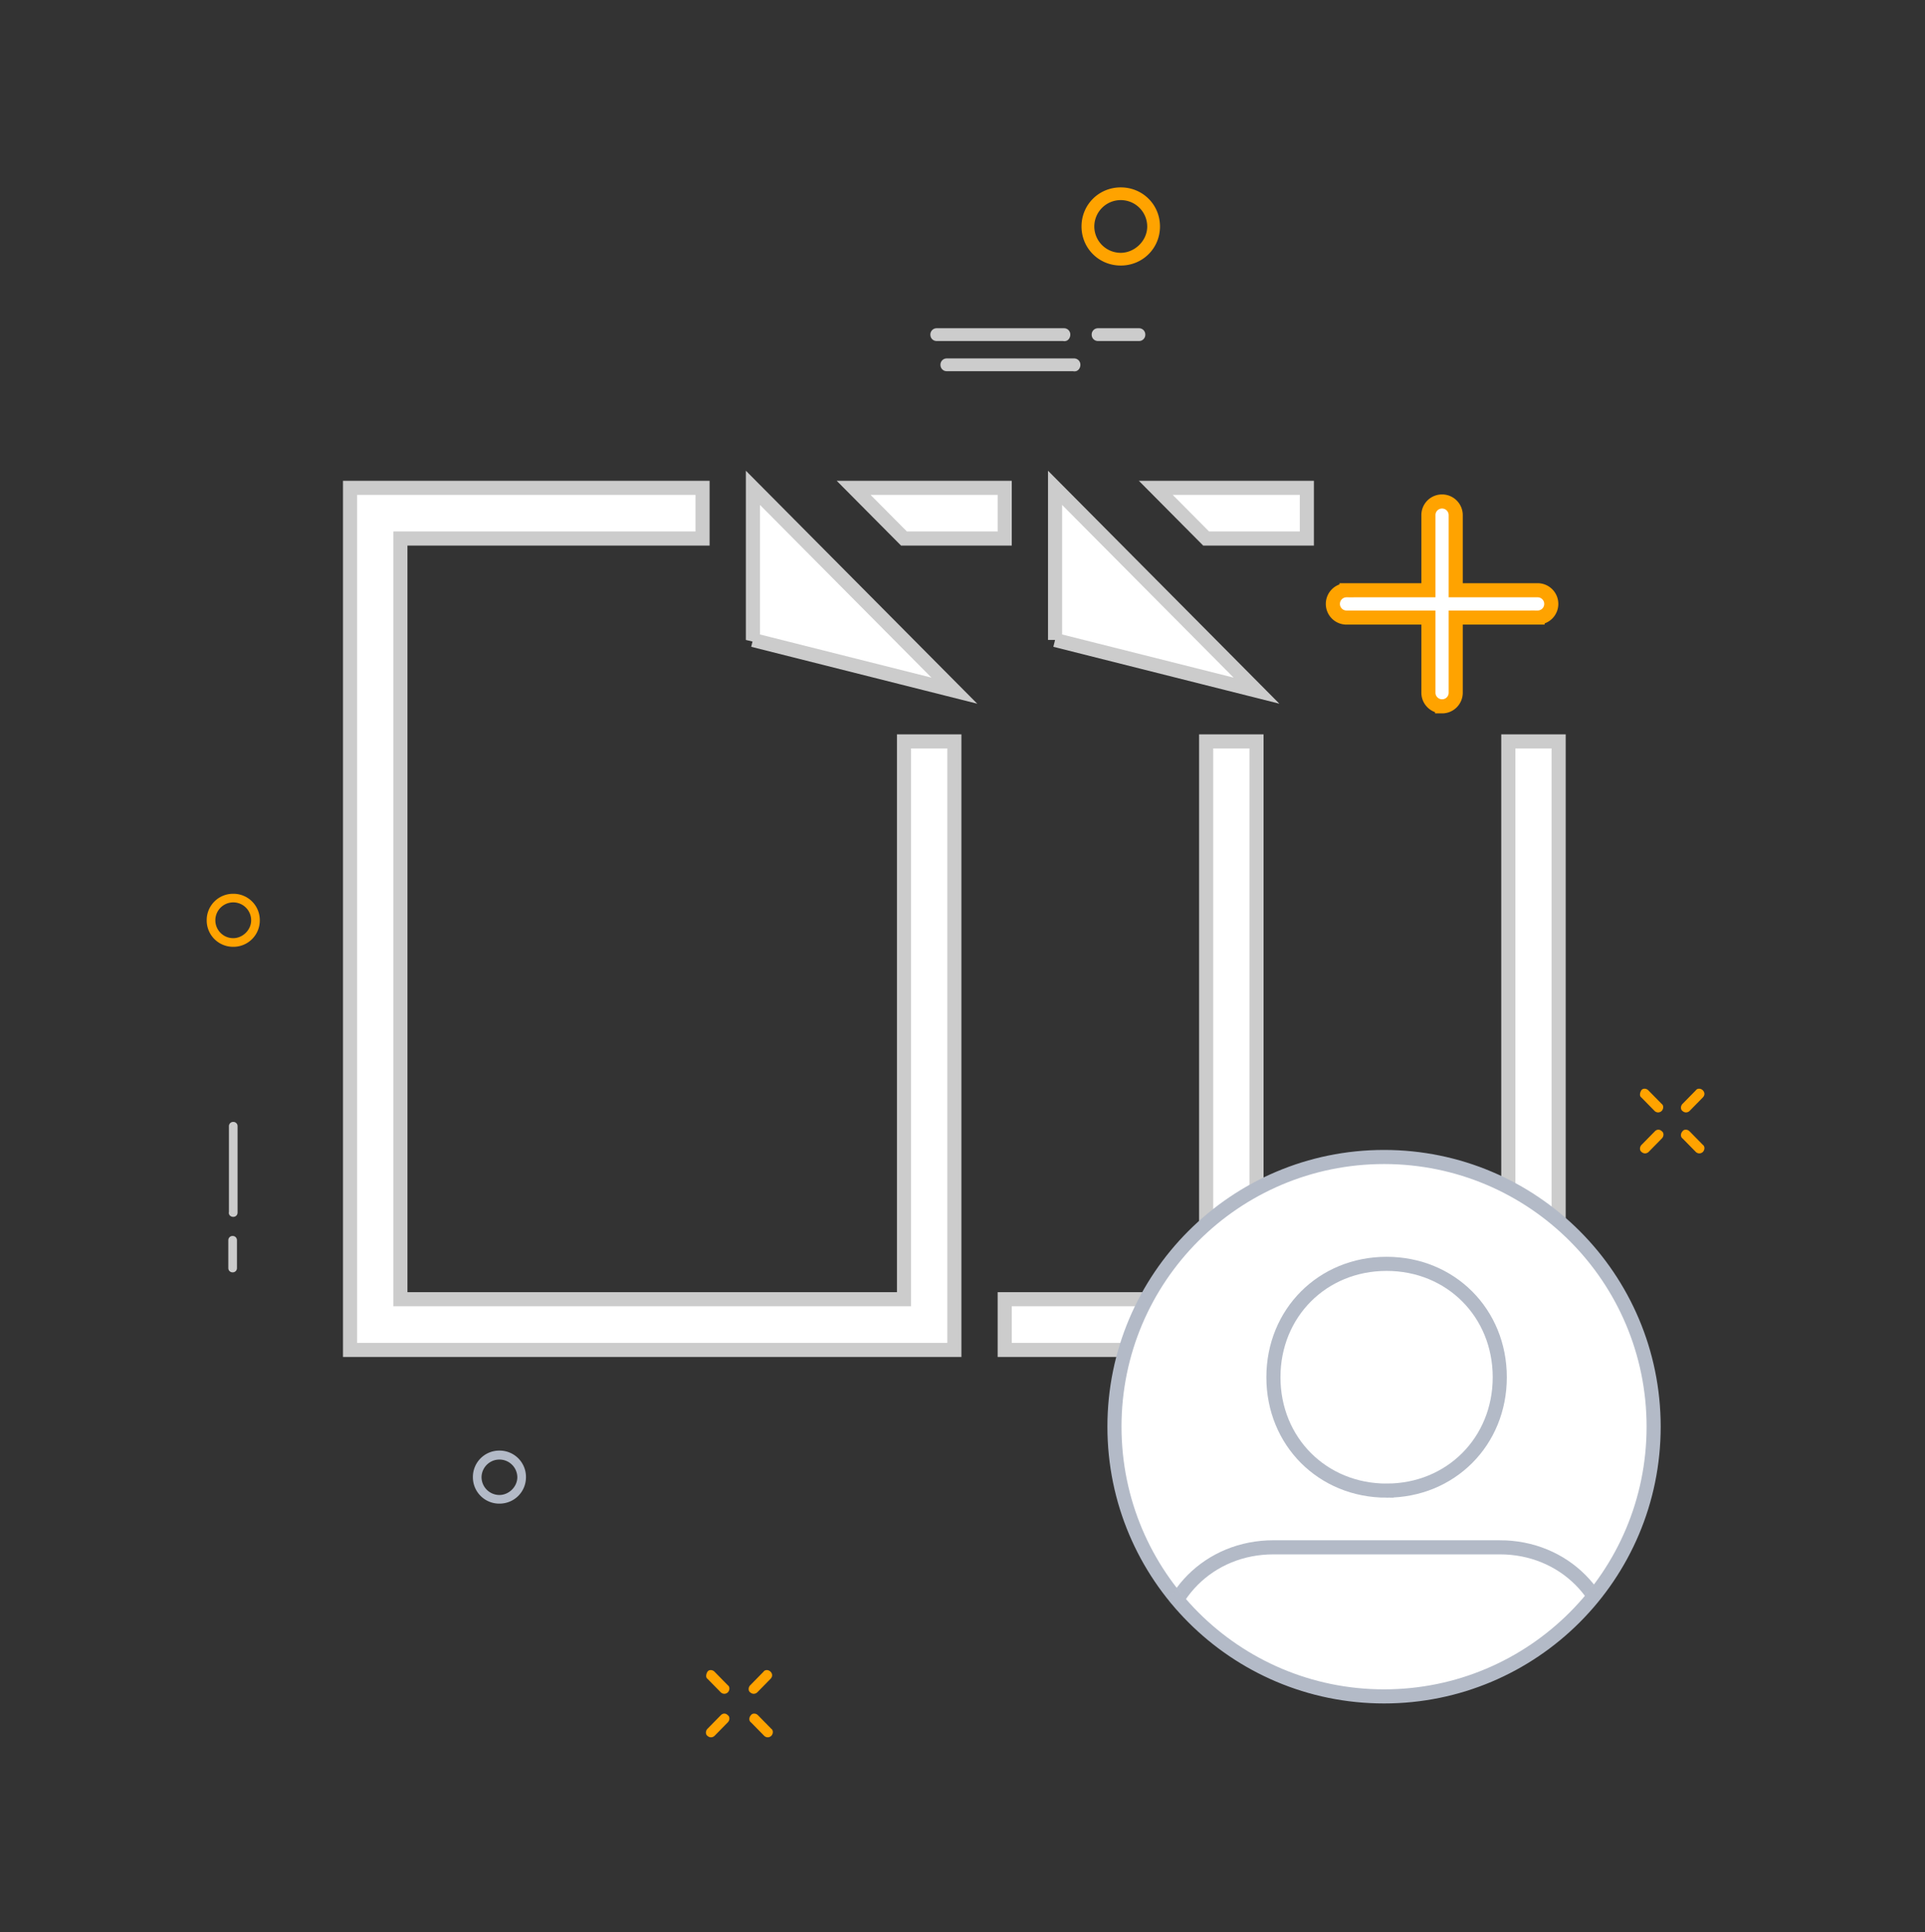 <svg width="273" height="274" viewBox="0 0 273 274" xmlns="http://www.w3.org/2000/svg" xmlns:xlink="http://www.w3.org/1999/xlink"><rect x="0" y="0" width="273" height="274" fill="#333333" stroke="none"/><title>1142781B-E18E-4F8F-9D9C-D01C6E951D7D</title><defs><ellipse id="a" cx="38.233" cy="38.248" rx="38.233" ry="38.248"/></defs><g fill="none" fill-rule="evenodd"><g fill-rule="nonzero"><path d="M235.65 156.542l-1.887-1.922c-.298-.303-.795-.303-.993 0-.2.304-.298.81 0 1.012l1.887 1.922c.1.101.298.202.497.202a.752.752 0 0 0 .497-.202c.298-.304.298-.81 0-1.012zm3.956 3.888c-.298-.303-.795-.303-.993 0-.298.304-.298.81 0 1.012l1.887 1.922c.1.1.298.202.497.202a.752.752 0 0 0 .497-.202c.298-.304.298-.81 0-1.012l-1.888-1.922zm-4.913 0l-1.888 1.922c-.298.304-.298.81 0 1.012.1.1.298.202.497.202a.752.752 0 0 0 .497-.202l1.887-1.922c.298-.304.298-.81 0-1.012-.298-.303-.695-.303-.993 0zm6.801-5.81c-.298-.303-.795-.303-.994 0l-1.887 1.922c-.298.304-.298.81 0 1.012a.751.751 0 0 0 .496.202.752.752 0 0 0 .497-.202l1.888-1.922c.298-.304.298-.708 0-1.012z" fill="#FFA300"/><path d="M151.788 47.456a.883.883 0 0 0-.902-.905h-18.04a.883.883 0 0 0-.903.905c0 .518.387.906.902.906h17.912c.644.13 1.03-.388 1.03-.906zm9.733.906a.883.883 0 0 0 .902-.906.883.883 0 0 0-.902-.905h-5.799a.883.883 0 0 0-.902.905c0 .518.387.906.902.906h5.8zm-8.303 3.375a.883.883 0 0 0-.902-.905h-18.04a.883.883 0 0 0-.902.905c0 .518.387.906.902.906h17.912c.644.13 1.03-.388 1.03-.906z" fill="#CCC"/><path d="M158.943 26.575c-3.105 0-5.564 2.449-5.564 5.541 0 3.093 2.459 5.541 5.564 5.541 3.106 0 5.564-2.448 5.564-5.54 0-3.093-2.458-5.542-5.564-5.542zm0 9.278a3.747 3.747 0 0 1-3.752-3.737 3.747 3.747 0 0 1 3.752-3.737 3.747 3.747 0 0 1 3.753 3.737c0 2.062-1.812 3.737-3.753 3.737z" fill="#FFA300"/><path d="M70.829 205.714a3.734 3.734 0 0 0-3.764 3.76 3.734 3.734 0 0 0 3.764 3.76c2.1 0 3.764-1.662 3.764-3.76a3.734 3.734 0 0 0-3.764-3.76zm0 6.295a2.539 2.539 0 0 1-2.539-2.536 2.539 2.539 0 0 1 5.077 0c0 1.4-1.225 2.536-2.538 2.536z" fill="#B3BAC7"/><path d="M103.218 238.99l-1.888-1.923c-.298-.303-.794-.303-.993 0-.199.304-.298.81 0 1.012l1.888 1.922a.751.751 0 0 0 .496.202.752.752 0 0 0 .497-.202c.298-.304.298-.81 0-1.012zm4.272 4.248c-.298-.304-.795-.304-.994 0-.298.303-.298.809 0 1.011l1.888 1.922c.1.101.298.202.497.202a.752.752 0 0 0 .497-.202c.298-.303.298-.81 0-1.011l-1.888-1.922zm-5.265 0l-1.888 1.922c-.298.303-.298.809 0 1.011.1.101.298.202.497.202a.752.752 0 0 0 .496-.202l1.888-1.922c.298-.303.298-.809 0-1.011-.298-.304-.695-.304-.993 0zm7.053-6.171c-.298-.303-.795-.303-.993 0l-1.888 1.922c-.298.304-.298.81 0 1.012.1.101.298.202.497.202a.752.752 0 0 0 .497-.202l1.887-1.922c.298-.304.298-.708 0-1.012z" fill="#FFA300"/></g><path d="M213.905 184.245h-28.567v7.191h35.709V105.14h-7.142v79.106zm-85.702 0v-79.106h7.142v86.297H49.642V69.181h49.993v7.192H56.784v107.872h71.419zm42.85 0h-28.567v7.191h35.709V105.14h-7.141v79.106zm-42.85-107.872l-7.142-7.192h21.425v7.192h-14.283zm21.425 14.383V69.18l28.568 28.766-28.568-7.191zm-42.851 0V69.18l28.568 28.766-28.568-7.191zm64.277-14.383l-7.142-7.192h21.426v7.192h-14.284z" stroke="#CCC" stroke-width="2" fill="#FFF" fill-rule="nonzero"/><g transform="translate(158.05 164.076)"><mask id="b" fill="#fff"><use xlink:href="#a"/></mask><use stroke="#B3BAC7" stroke-width="2" fill="#FFF" xlink:href="#a"/><path d="M38.594 47.313c9.096 0 16.05-6.967 16.05-16.079 0-9.111-6.954-16.079-16.05-16.079-9.095 0-16.05 6.968-16.05 16.08 0 9.11 6.955 16.078 16.05 16.078zm16.05 8.04h-32.1c-9.096 0-16.052 6.967-16.052 16.079v8.04h64.204v-8.04c0-9.112-6.956-16.08-16.051-16.08z" stroke="#B3BAC7" stroke-width="2" mask="url(#b)"/></g><path d="M206.447 83.706v-10.66a1.935 1.935 0 0 0-1.936-1.928 1.927 1.927 0 0 0-1.935 1.928v10.66h-11.614a1.933 1.933 0 0 0-1.937 1.936c0 1.077.867 1.937 1.937 1.937h11.614v10.66c0 1.059.866 1.928 1.935 1.928a1.927 1.927 0 0 0 1.936-1.928v-10.66h11.614a1.933 1.933 0 0 0 1.937-1.937 1.932 1.932 0 0 0-1.937-1.936h-11.614z" stroke="#FFA300" stroke-width="2" fill="#FFF"/><g fill-rule="nonzero"><path d="M33.08 172.567c.35 0 .612-.262.612-.612v-12.241a.598.598 0 0 0-.613-.612.598.598 0 0 0-.612.612v12.154c-.088.437.262.7.612.7zm-.701 7.258c0 .35.263.612.613.612s.612-.262.612-.612v-3.935a.598.598 0 0 0-.612-.612.598.598 0 0 0-.613.612v3.935z" fill="#CCC"/><path d="M33.08 126.749a3.734 3.734 0 0 0-3.765 3.76 3.734 3.734 0 0 0 3.764 3.76 3.734 3.734 0 0 0 3.764-3.76 3.734 3.734 0 0 0-3.764-3.76zm0 6.296a2.539 2.539 0 0 1-2.54-2.536 2.539 2.539 0 0 1 5.078 0c0 1.399-1.226 2.536-2.539 2.536z" fill="#FFA300"/></g></g></svg>